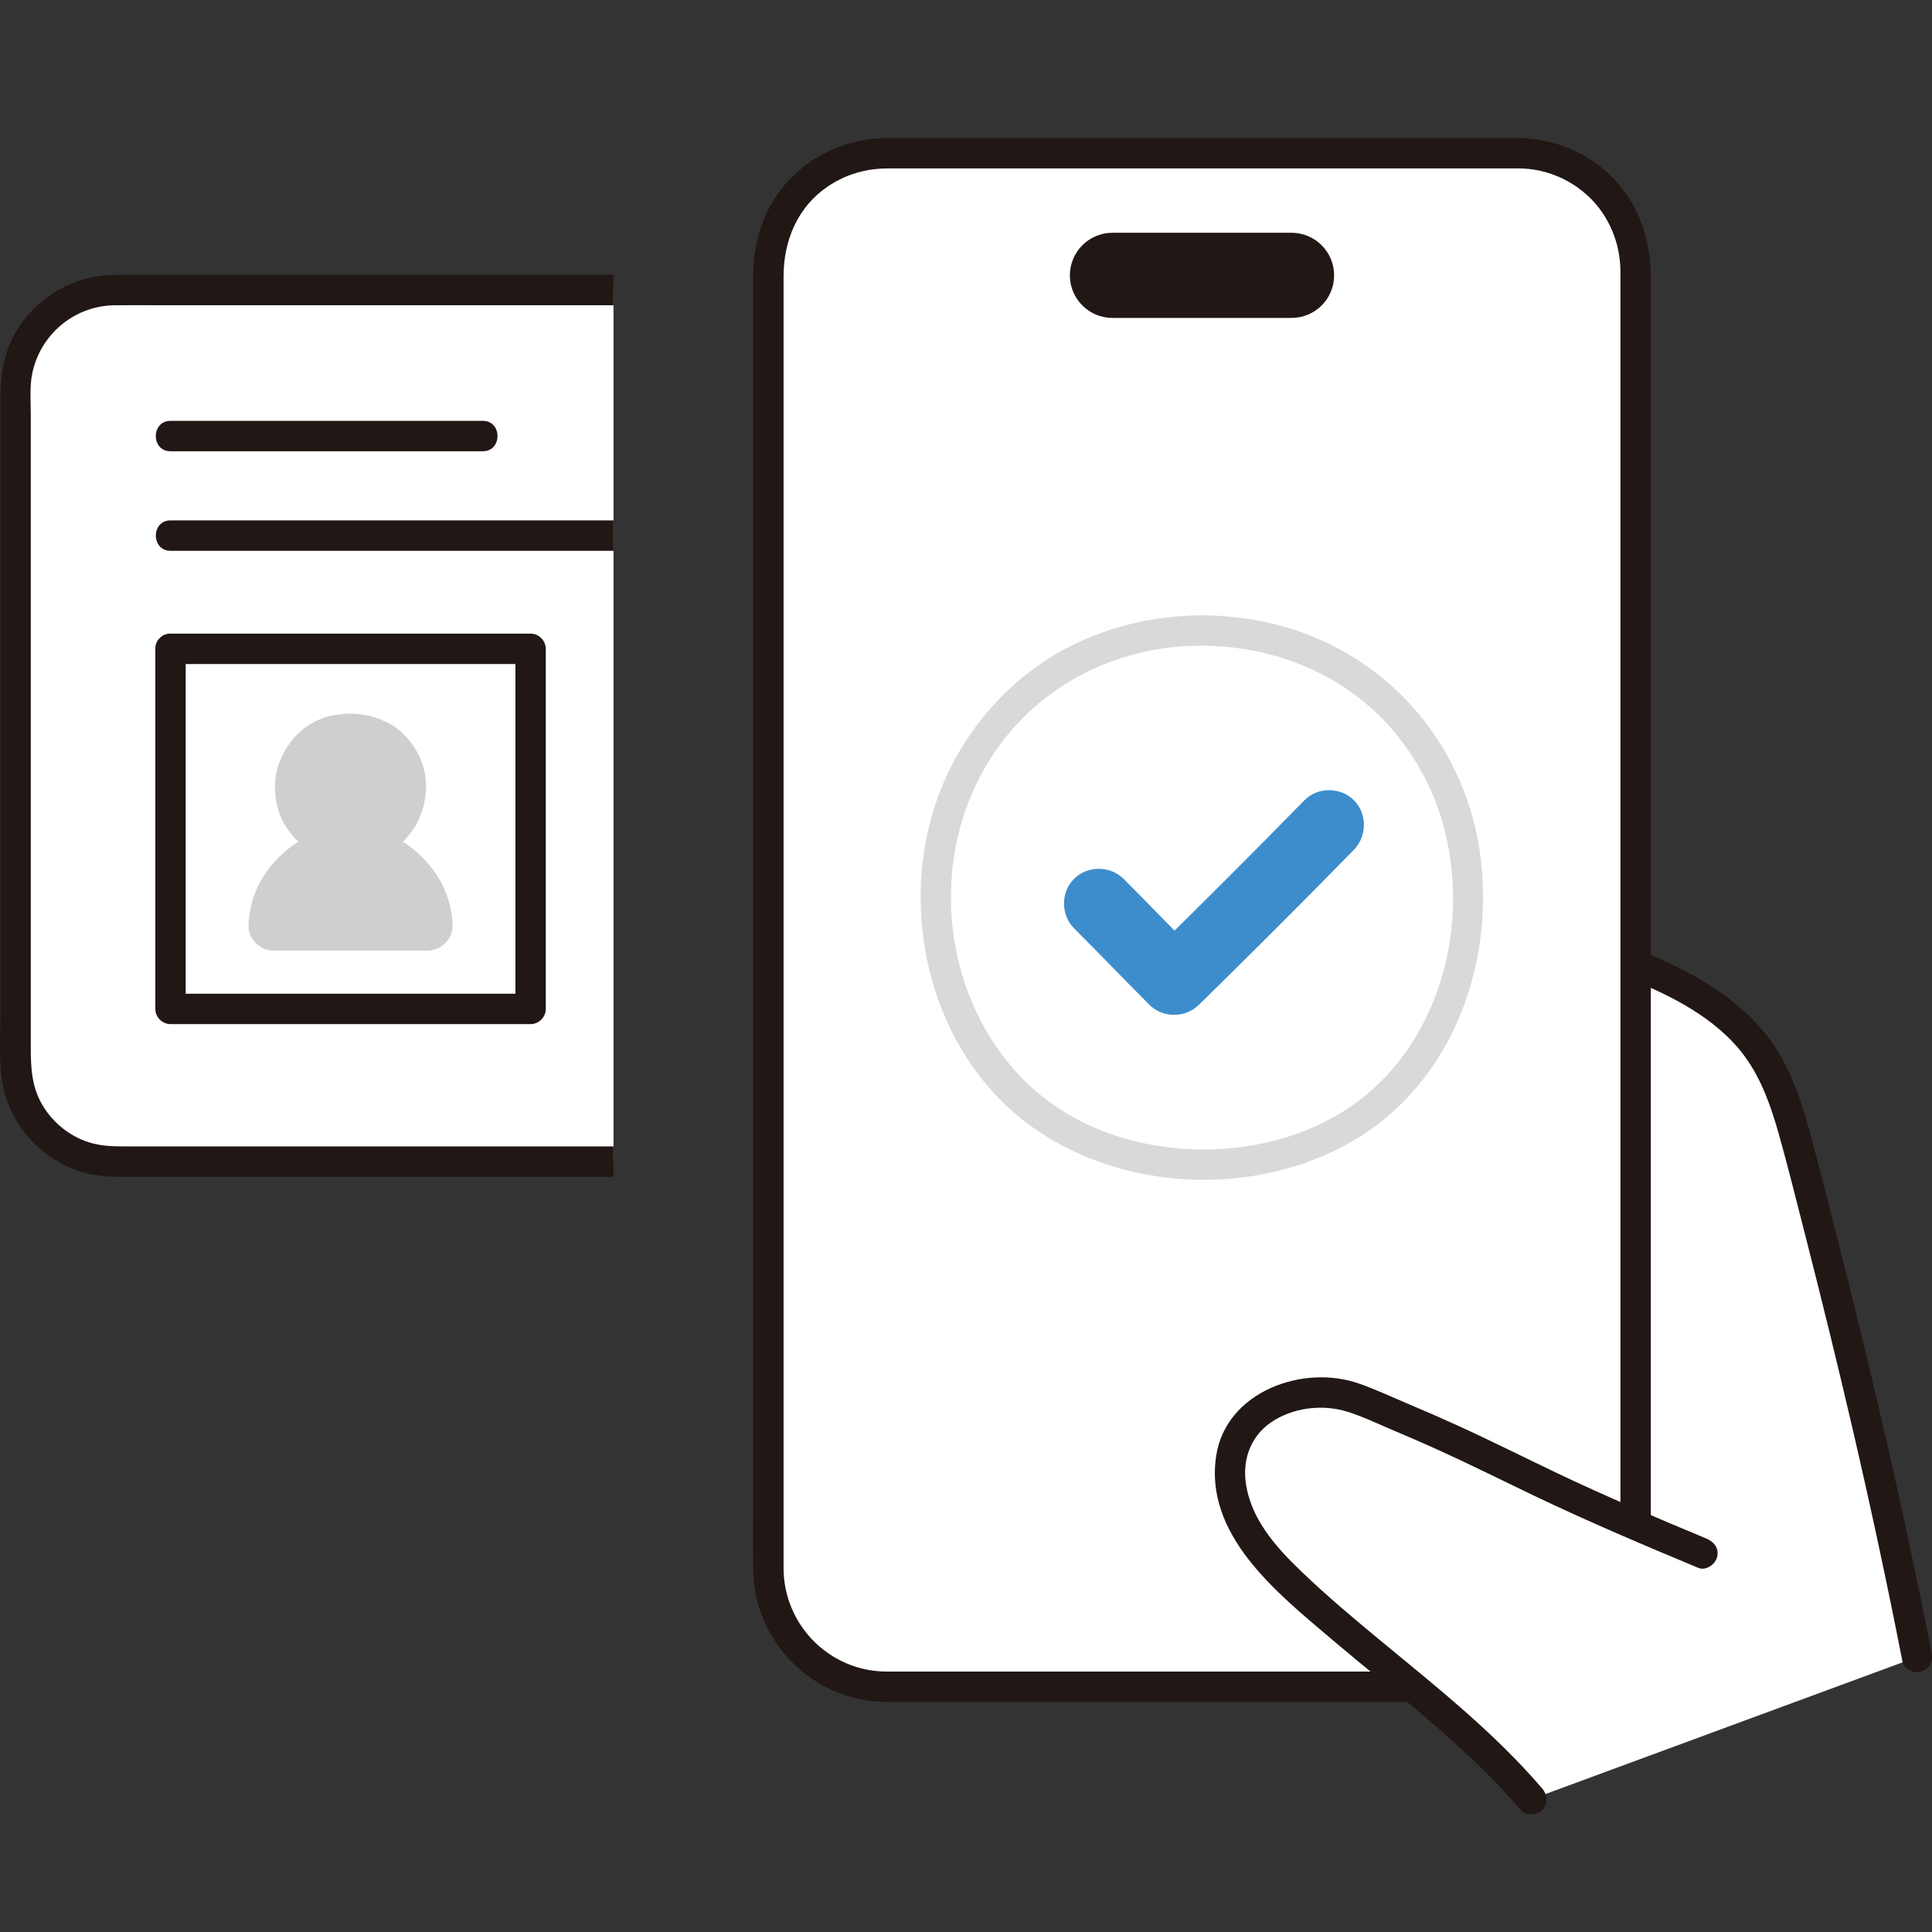 <svg width="56" height="56" viewBox="0 0 56 56" fill="none" xmlns="http://www.w3.org/2000/svg">
<rect x="0" y="0" width="56" height="56" fill="#333333" stroke="none"/>
<g clip-path="url(#clip0_2156_1830)">
<path d="M17.783 8.408H3.331C1.741 8.408 0.452 9.697 0.452 11.287V30.792C0.452 32.382 1.741 33.669 3.331 33.669H17.783V8.408Z" fill="white"/>
<path d="M17.783 33.229H3.606C3.252 33.229 2.925 33.219 2.585 33.113C2.022 32.937 1.536 32.545 1.235 32.04C0.92 31.51 0.892 30.962 0.892 30.363V12.016C0.892 11.629 0.856 11.222 0.932 10.839C1.161 9.69 2.16 8.858 3.332 8.848C3.782 8.844 4.231 8.848 4.681 8.848H17.783V7.967H3.512C3.058 7.967 2.606 8.011 2.178 8.175C1.513 8.43 0.951 8.875 0.555 9.468C0.132 10.101 0.011 10.813 0.011 11.56V29.506C0.011 30.095 -0.032 30.705 0.052 31.289C0.25 32.675 1.383 33.842 2.771 34.06C3.214 34.13 3.663 34.11 4.11 34.11H17.783L17.783 33.229Z" fill="#211715"/>
<path d="M4.942 13.08H13.995C14.562 13.08 14.563 12.199 13.995 12.199H4.942C4.375 12.199 4.374 13.08 4.942 13.08Z" fill="#211715"/>
<path d="M17.783 15.084H4.943C4.376 15.084 4.375 15.965 4.943 15.965H17.783V15.084Z" fill="#211715"/>
<path d="M4.502 18.807C4.502 22.04 4.502 25.273 4.502 28.506C4.502 28.752 4.502 28.998 4.502 29.244C4.502 29.483 4.704 29.685 4.942 29.685C8.422 29.685 11.901 29.685 15.38 29.685C15.618 29.685 15.82 29.483 15.82 29.244C15.82 26.78 15.82 24.316 15.82 21.852C15.82 20.837 15.82 19.822 15.82 18.807C15.82 18.569 15.619 18.366 15.38 18.366H4.942C4.376 18.366 4.375 19.247 4.942 19.247H15.38L14.94 18.807C14.94 21.869 14.94 24.931 14.94 27.993C14.94 28.41 14.94 28.828 14.94 29.245L15.38 28.804C11.901 28.804 8.422 28.804 4.942 28.804L5.383 29.245C5.383 26.889 5.383 24.534 5.383 22.178C5.383 21.055 5.383 19.931 5.383 18.807C5.383 18.24 4.502 18.239 4.502 18.807Z" fill="#211715"/>
<path d="M7.941 27.555C7.535 27.555 7.194 27.226 7.204 26.82C7.219 26.27 7.398 25.723 7.748 25.238C7.9 25.028 8.086 24.83 8.298 24.651C9.36 23.754 10.962 23.754 12.023 24.651C12.236 24.83 12.421 25.028 12.573 25.238C12.924 25.723 13.102 26.27 13.117 26.82C13.128 27.226 12.786 27.555 12.38 27.555H7.941Z" fill="#CFCFCF"/>
<path d="M12.054 21.733C11.854 21.398 11.542 21.083 11.184 20.921C10.87 20.778 10.676 20.725 10.329 20.691C10.102 20.669 9.873 20.699 9.649 20.737C9.246 20.806 8.806 21.054 8.541 21.367C8.316 21.633 8.197 21.832 8.077 22.157C7.999 22.365 7.973 22.596 7.97 22.817C7.97 23.22 8.076 23.656 8.309 23.991C8.42 24.152 8.54 24.312 8.693 24.435C8.958 24.647 9.142 24.759 9.467 24.876C9.855 25.015 10.352 24.999 10.749 24.906C11.123 24.819 11.528 24.585 11.778 24.291C11.905 24.141 12.032 23.988 12.114 23.808C12.258 23.489 12.315 23.279 12.346 22.925C12.381 22.524 12.26 22.077 12.054 21.733Z" fill="#CFCFCF"/>
<path d="M55.565 48.029C54.567 42.934 53.444 38.3 52.145 33.351C51.807 32.061 51.446 30.806 50.499 29.867C48.7 28.082 45.798 27.358 42.231 26.442C42.231 26.442 42.231 36.33 42.231 41.794C41.28 41.353 40.52 41.04 39.411 40.581C38.075 40.028 36.289 40.569 35.805 41.821C35.517 42.565 35.66 43.424 36.024 44.135C36.387 44.845 36.951 45.431 37.532 45.978C39.773 48.09 42.393 49.808 44.39 52.151L55.566 48.029H55.565Z" fill="white"/>
<path d="M42.114 26.866C43.8 27.3 45.506 27.709 47.133 28.338C48.387 28.822 49.762 29.509 50.575 30.623C51.067 31.299 51.34 32.091 51.564 32.887C51.826 33.818 52.058 34.757 52.298 35.694C52.789 37.614 53.263 39.538 53.711 41.469C54.225 43.686 54.703 45.912 55.141 48.146C55.187 48.379 55.465 48.513 55.682 48.453C55.926 48.386 56.036 48.146 55.99 47.912C55.201 43.89 54.276 39.898 53.266 35.926C53.016 34.943 52.765 33.959 52.502 32.979C52.275 32.13 52.012 31.27 51.555 30.512C50.767 29.204 49.397 28.351 48.025 27.759C46.205 26.972 44.263 26.509 42.349 26.017C41.799 25.876 41.565 26.726 42.114 26.867V26.866Z" fill="#211715"/>
<path d="M44.001 4.441H25.679C23.797 4.441 22.271 5.967 22.271 7.849V45.483C22.271 47.365 23.797 48.891 25.679 48.891H44.001C45.883 48.891 47.409 47.365 47.409 45.483V7.849C47.409 5.967 45.883 4.441 44.001 4.441Z" fill="white"/>
<path d="M25.679 49.331C27.236 49.331 28.792 49.331 30.349 49.331C33.248 49.331 36.147 49.331 39.047 49.331C40.695 49.331 42.344 49.343 43.992 49.331C46.007 49.317 47.692 47.749 47.84 45.737C47.862 45.442 47.85 45.141 47.85 44.845V40.135C47.85 37.552 47.85 34.968 47.85 32.385V15.171C47.85 13.243 47.85 11.316 47.85 9.389V8.044C47.85 6.952 47.509 5.914 46.723 5.128C46.003 4.407 45.017 4.008 44.001 4.001C43.877 4 43.752 4.001 43.627 4.001C42.798 4.001 41.968 4.001 41.139 4.001C38.328 4.001 35.517 4.001 32.705 4.001C30.513 4.001 28.321 4.001 26.128 4.001C25.981 4.001 25.834 3.999 25.687 4.001C24.743 4.007 23.844 4.346 23.132 4.965C22.244 5.738 21.831 6.853 21.831 8.009C21.831 9.166 21.831 10.469 21.831 11.698V42.876C21.831 43.745 21.824 44.614 21.831 45.483C21.848 47.592 23.571 49.312 25.679 49.332C26.247 49.337 26.247 48.456 25.679 48.451C24.038 48.436 22.722 47.102 22.712 45.465C22.71 45.173 22.712 44.882 22.712 44.59V31.768C22.712 28.814 22.712 25.86 22.712 22.905C22.712 19.951 22.712 17.528 22.712 14.839C22.712 12.151 22.712 11.129 22.712 9.273V8.003C22.712 6.974 23.121 5.994 23.996 5.403C24.515 5.053 25.103 4.883 25.728 4.882C25.917 4.881 26.107 4.882 26.296 4.882C27.21 4.882 28.124 4.882 29.038 4.882C31.847 4.882 34.655 4.882 37.464 4.882C39.537 4.882 41.609 4.882 43.682 4.882C43.831 4.882 43.98 4.878 44.129 4.884C45.046 4.918 45.932 5.404 46.447 6.166C46.791 6.675 46.965 7.257 46.969 7.87C46.969 7.967 46.969 8.065 46.969 8.162V36.703C46.969 38.818 46.969 40.932 46.969 43.047V44.859C46.969 45.15 46.981 45.447 46.96 45.738C46.844 47.299 45.476 48.448 43.948 48.451C43.369 48.452 42.79 48.451 42.212 48.451C39.587 48.451 36.962 48.451 34.337 48.451C31.854 48.451 29.371 48.451 26.888 48.451H25.679C25.113 48.451 25.112 49.332 25.679 49.332V49.331Z" fill="#211715"/>
<path d="M37.436 6.747H32.245C31.564 6.747 31.011 7.3 31.011 7.981V7.981C31.011 8.663 31.564 9.215 32.245 9.215H37.436C38.118 9.215 38.67 8.663 38.67 7.981V7.981C38.67 7.3 38.118 6.747 37.436 6.747Z" fill="#211715"/>
<path d="M34.84 17.835C33.077 17.842 31.321 18.361 29.904 19.427C28.559 20.439 27.567 21.851 27.066 23.458C26.081 26.615 27.024 30.418 29.673 32.482C32.322 34.547 36.326 34.754 39.213 33.07C42.13 31.37 43.376 27.851 42.881 24.605C42.632 22.971 41.862 21.419 40.708 20.235C39.516 19.011 37.92 18.204 36.233 17.947C35.771 17.876 35.308 17.837 34.841 17.836C34.274 17.834 34.273 18.714 34.841 18.716C36.444 18.723 38.014 19.194 39.302 20.162C40.467 21.036 41.331 22.296 41.765 23.682C42.645 26.498 41.873 29.891 39.553 31.775C37.279 33.622 33.655 33.795 31.11 32.385C28.465 30.918 27.197 27.766 27.654 24.817C27.883 23.339 28.546 21.945 29.59 20.869C30.678 19.747 32.108 19.044 33.647 18.802C34.041 18.74 34.442 18.718 34.841 18.716C35.407 18.714 35.408 17.834 34.841 17.836L34.84 17.835Z" fill="#D9D9D9"/>
<path d="M31.132 26.908C31.866 27.642 32.584 28.39 33.317 29.125C33.706 29.516 34.36 29.509 34.751 29.125C36.263 27.642 37.764 26.146 39.244 24.631C39.627 24.239 39.634 23.587 39.244 23.196C38.859 22.811 38.194 22.803 37.809 23.196C36.329 24.712 34.828 26.207 33.317 27.691H34.751C34.018 26.956 33.3 26.207 32.567 25.473C32.179 25.086 31.519 25.086 31.132 25.473C30.743 25.862 30.744 26.519 31.132 26.908Z" fill="#3D8DCC"/>
<path d="M49.345 45.022C46.525 43.846 46.167 43.696 43.2 42.254C41.722 41.535 40.867 41.184 39.41 40.581C38.074 40.028 36.289 40.569 35.805 41.821C35.517 42.565 35.66 43.424 36.023 44.134C36.387 44.845 36.951 45.431 37.532 45.978C39.773 48.09 42.393 49.808 44.39 52.151L49.345 45.021L49.345 45.022Z" fill="white"/>
<path d="M49.462 44.597C48.005 43.989 46.552 43.376 45.126 42.696C44.153 42.232 43.189 41.747 42.207 41.3C41.764 41.098 41.317 40.904 40.868 40.715C40.378 40.508 39.889 40.278 39.387 40.102C37.764 39.534 35.544 40.339 35.254 42.184C34.892 44.486 37.018 46.172 38.572 47.491C40.457 49.092 42.462 50.575 44.079 52.463C44.233 52.643 44.542 52.622 44.701 52.463C44.88 52.283 44.857 52.021 44.701 51.84C43.331 50.24 41.678 48.927 40.06 47.591C39.255 46.928 38.455 46.256 37.703 45.533C36.993 44.851 36.294 44.069 36.122 43.064C35.987 42.27 36.279 41.543 36.978 41.141C37.601 40.782 38.383 40.709 39.066 40.923C39.519 41.065 39.957 41.279 40.394 41.463C40.819 41.642 41.242 41.825 41.662 42.015C42.6 42.44 43.521 42.901 44.45 43.346C46.021 44.098 47.62 44.776 49.227 45.446C49.447 45.538 49.712 45.347 49.769 45.138C49.839 44.885 49.682 44.689 49.462 44.597H49.462Z" fill="#211715"/>
</g>
<defs>
<clipPath id="clip0_2156_1830">
<rect width="56" height="56" fill="white"/>
</clipPath>
</defs>
</svg>

